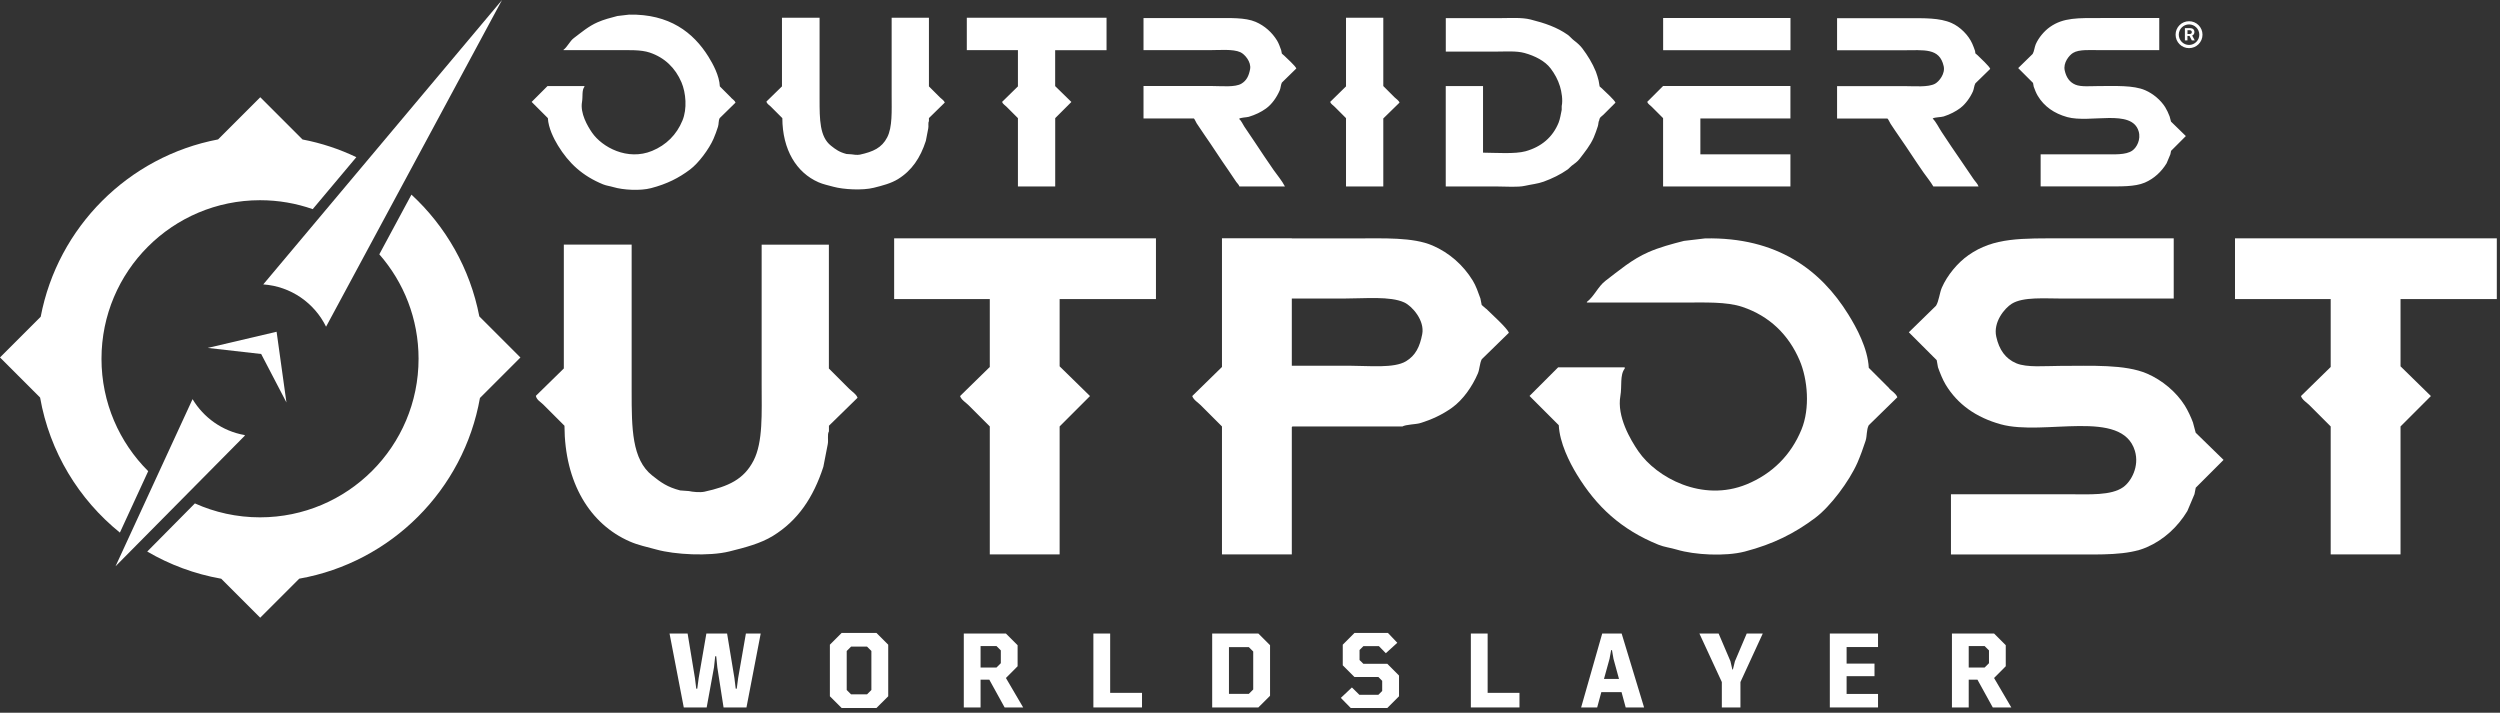 <svg viewBox="0 0 470 134" fill="none" xmlns="http://www.w3.org/2000/svg">
<rect x="0" y="0" width="470" height="134" fill="#333333" stroke="none"/>
<path fill-rule="evenodd" clip-rule="evenodd" d="M137.47 18.38L135.33 16.24C135.23 14.2 134.05 12.05 133.19 10.66C130.34 6.08 125.82 2.6 118.27 2.75C117.53 2.84 116.8 2.92 116.06 3.01C114.77 3.34 113.5 3.68 112.36 4.18C110.64 4.93 109.29 6.1 107.88 7.16C107.11 7.74 106.7 8.79 105.93 9.37V9.43H115.98C118.19 9.43 120.48 9.32 122.14 9.88C124.97 10.83 126.97 12.79 128.11 15.46C128.96 17.45 129.21 20.46 128.3 22.66C127.21 25.32 125.25 27.27 122.59 28.37C117.97 30.27 113.2 27.68 111.3 24.93C110.46 23.71 109.04 21.29 109.42 19.16C109.6 18.12 109.35 16.98 109.87 16.31V16.18H102.93L99.95 19.16C100.97 20.18 101.98 21.19 103 22.21C103.09 24.05 104.12 26.08 104.88 27.33C106.94 30.71 109.52 33.08 113.38 34.66C114.02 34.92 114.63 34.97 115.33 35.18C117.14 35.72 120.36 35.91 122.4 35.37C125.39 34.59 127.61 33.46 129.73 31.87C131.33 30.67 133.29 28.04 134.14 26.1C134.46 25.37 134.74 24.58 134.98 23.83C135.15 23.31 135.05 22.7 135.3 22.21C136.29 21.24 137.29 20.26 138.28 19.29C138.14 18.89 137.71 18.66 137.44 18.38H137.47ZM176.78 18.38C176.07 17.67 175.35 16.95 174.64 16.24V3.33H167.63V17.92C167.63 20.87 167.79 23.9 166.79 25.83C165.77 27.8 164.16 28.52 161.67 29.07C161.21 29.17 160.41 29.08 160.05 29.01L159.14 28.95C157.8 28.6 157.14 28.12 156.22 27.39C154.1 25.71 154.08 22.48 154.08 18.63V3.33H147.01V16.24C146.04 17.19 145.06 18.14 144.09 19.09C144.18 19.53 144.6 19.73 144.87 20C145.61 20.74 146.34 21.47 147.08 22.21C147.1 28.15 149.73 32.46 153.89 34.27C154.79 34.66 155.64 34.82 156.68 35.11C158.57 35.63 162.15 35.83 164.27 35.3C165.92 34.89 167.52 34.47 168.81 33.68C171.42 32.07 173.03 29.68 174.06 26.48C174.21 25.7 174.36 24.92 174.51 24.14C174.61 23.71 174.44 23.12 174.64 22.78V22.2C175.63 21.23 176.63 20.25 177.62 19.28C177.48 18.88 177.05 18.65 176.78 18.37V18.38ZM191.37 9.43V16.24C190.38 17.21 189.38 18.19 188.39 19.16C188.53 19.56 188.96 19.79 189.23 20.07L191.37 22.21V35.05H198.38V22.21C199.37 21.22 200.37 20.22 201.36 19.23L201.42 19.17L198.37 16.19V9.44H208.03V3.33H181.76V9.43H191.37ZM262.2 18.32L260.06 16.18V3.33H253.05V16.24L250.07 19.16C250.21 19.56 250.64 19.79 250.91 20.07C251.62 20.78 252.34 21.5 253.05 22.21V35.05H260.06V22.27L263.11 19.29C262.96 18.87 262.49 18.61 262.2 18.32ZM238.01 20.4C239.11 19.61 240.04 18.28 240.6 16.96C240.78 16.53 240.78 15.95 240.99 15.53L243.71 12.87C243.53 12.38 241.89 10.92 241.44 10.47L240.99 10.08L240.86 9.43C240.64 8.83 240.41 8.15 240.08 7.61C239.15 6.1 237.76 4.84 236.06 4.11C234.09 3.26 231.18 3.4 228.34 3.4H214.98V9.43H227.3C229.27 9.43 231.8 9.18 233.2 9.82C234 10.18 235.27 11.64 235.02 13C234.78 14.29 234.34 15.15 233.4 15.72C232.21 16.45 229.68 16.17 227.82 16.17H214.98V22.27H224.45C224.59 22.36 224.85 23.01 224.97 23.18C225.47 23.89 225.95 24.65 226.46 25.39C227.98 27.56 229.4 29.82 230.94 32.01C231.44 32.72 231.92 33.48 232.43 34.22C232.62 34.49 232.9 34.7 233.01 35.06H241.57C241 33.95 240.13 32.95 239.43 31.95C238.23 30.23 237.07 28.48 235.93 26.76C235.26 25.75 234.58 24.77 233.92 23.78C233.62 23.32 233.37 22.69 232.95 22.35C233.13 22.09 234.37 22.08 234.77 21.96C235.99 21.59 237.09 21.07 238.01 20.4ZM301.25 16.7L300.73 16.25C300.67 15.88 300.6 15.51 300.54 15.15C300.39 14.62 300.24 14 300.02 13.46C299.36 11.84 298.47 10.42 297.49 9.11C297.08 8.56 296.49 8.04 295.93 7.62C295.5 7.3 295.14 6.83 294.7 6.52C292.73 5.14 290.47 4.35 287.76 3.67C286.07 3.24 283.88 3.41 281.86 3.41H271.81V9.7H281.22C283.06 9.7 285.09 9.54 286.6 9.96C288.56 10.5 290.45 11.45 291.53 12.88C292.26 13.85 292.89 14.96 293.28 16.25C293.57 17.22 293.85 18.78 293.6 19.95V20.66C293.42 21.48 293.31 22.33 293.02 23.06C291.91 25.79 289.8 27.6 286.79 28.44C284.85 28.98 281.22 28.72 278.81 28.7V16.18H271.8V35.06H281.59C283.18 35.06 285.34 35.24 286.71 34.93C287.9 34.66 289.12 34.55 290.21 34.15C291.83 33.56 293.38 32.8 294.69 31.88C294.97 31.69 295.2 31.37 295.47 31.17C295.98 30.79 296.59 30.37 296.96 29.87C297.91 28.62 298.95 27.37 299.62 25.85C299.92 25.17 300.17 24.4 300.4 23.71C300.52 23.34 300.47 22.9 300.66 22.61C300.7 22.04 301.13 21.88 301.44 21.57C302.2 20.81 302.95 20.06 303.71 19.3C303.52 18.78 301.73 17.19 301.25 16.71V16.7ZM312.67 9.44H336.61V3.39H312.67V9.44ZM368.58 20.27C369.52 19.57 370.43 18.29 370.92 17.16C371.12 16.69 371.12 16.13 371.37 15.67C372.3 14.76 373.23 13.85 374.16 12.95C374.07 12.52 372.23 10.83 371.82 10.42C371.67 10.29 371.52 10.16 371.37 10.03L371.31 9.58C371.16 9.14 370.99 8.67 370.79 8.22C370.08 6.61 368.51 5.04 366.9 4.33C364.64 3.33 361.78 3.42 358.47 3.42H345.37V9.45H357.69C361.79 9.45 364.62 8.97 365.41 12.43C365.74 13.86 364.54 15.33 363.79 15.74C362.5 16.44 359.97 16.19 358.02 16.19H345.37V22.29H354.84C354.98 22.36 355.31 23.09 355.42 23.26C355.99 24.11 356.57 25 357.17 25.85C358.69 28.02 360.11 30.28 361.65 32.47C362.24 33.31 362.95 34.16 363.47 35.06H371.97C371.79 34.52 371.29 34.08 371 33.63C370.22 32.46 369.45 31.32 368.66 30.19C367.42 28.42 366.21 26.59 365.03 24.81C364.48 23.99 364.03 22.98 363.34 22.28C363.76 22.01 364.89 22.06 365.42 21.89C366.61 21.51 367.69 20.95 368.6 20.27H368.58ZM408.15 22.86L407.89 21.89C407.67 21.3 407.37 20.66 407.05 20.14C406.2 18.8 404.81 17.62 403.29 16.96C401.08 16 397.71 16.18 394.53 16.18C393.09 16.18 391.25 16.37 390.18 15.92C389.08 15.46 388.46 14.55 388.17 13.26C387.84 11.81 388.99 10.4 389.73 9.95C390.87 9.24 393.03 9.43 394.85 9.43H405.94V3.39H394.98C390.67 3.39 387.93 3.28 385.38 5.08C384.32 5.83 383.26 7.08 382.72 8.32C382.5 8.83 382.42 9.68 382.14 10.14C381.23 11.03 380.32 11.91 379.42 12.8C380.35 13.73 381.28 14.66 382.21 15.59L382.34 16.3C382.55 16.88 382.8 17.53 383.12 18.05C384.31 20.01 386.16 21.32 388.63 22.01C392.95 23.21 400.77 20.39 402.06 24.67C402.53 26.23 401.69 27.74 400.89 28.3C399.67 29.17 397.48 29.01 395.38 29.01H383.64V35.04H395.9C398.64 35.04 401.34 35.14 403.23 34.33C404.99 33.57 406.36 32.27 407.32 30.7C407.56 30.14 407.8 29.58 408.03 29.01L408.16 28.36C409.07 27.45 409.98 26.54 410.88 25.64L410.94 25.58C410.01 24.67 409.08 23.76 408.15 22.86ZM309.68 19.16C309.82 19.56 310.25 19.79 310.52 20.07C311.23 20.78 311.95 21.5 312.66 22.21V35.05H336.6V29.02H319.67V22.27H336.6V16.17H312.66C311.67 17.16 310.67 18.16 309.68 19.15V19.16Z" fill="white"/>
<path fill-rule="evenodd" clip-rule="evenodd" d="M355.19 73.01C353.9 71.72 352.62 70.44 351.33 69.15C351.14 65.46 349.02 61.58 347.47 59.09C342.33 50.82 334.17 44.55 320.56 44.82C319.23 44.98 317.91 45.13 316.58 45.29C314.25 45.88 311.96 46.5 309.91 47.4C306.81 48.75 304.36 50.87 301.84 52.78C300.45 53.83 299.71 55.72 298.33 56.76V56.88H316.46C320.45 56.88 324.57 56.69 327.57 57.7C332.68 59.42 336.28 62.95 338.33 67.76C339.86 71.34 340.31 76.78 338.68 80.75C336.71 85.56 333.18 89.07 328.38 91.05C320.04 94.48 311.44 89.8 308.02 84.85C306.5 82.64 303.95 78.29 304.63 74.44C304.96 72.57 304.5 70.51 305.45 69.29V69.06H292.93C291.14 70.85 289.34 72.65 287.55 74.44L293.05 79.94C293.21 83.25 295.06 86.92 296.44 89.18C300.15 95.28 304.8 99.56 311.77 102.4C312.93 102.87 314.02 102.96 315.28 103.34C318.55 104.32 324.34 104.65 328.03 103.69C333.43 102.28 337.42 100.24 341.25 97.37C344.13 95.21 347.67 90.47 349.21 86.96C349.78 85.64 350.29 84.22 350.73 82.87C351.03 81.94 350.87 80.82 351.32 79.95C353.11 78.2 354.91 76.44 356.7 74.69C356.44 73.97 355.67 73.55 355.18 73.05L355.19 73.01Z" fill="white"/>
<path fill-rule="evenodd" clip-rule="evenodd" d="M159.69 73.14L155.83 69.28V46H143.19V72.32C143.19 77.64 143.47 83.1 141.67 86.59C139.83 90.15 136.93 91.45 132.43 92.44C131.6 92.62 130.15 92.47 129.51 92.32L127.87 92.2C125.45 91.57 124.25 90.7 122.61 89.39C118.79 86.36 118.75 80.53 118.75 73.6V45.99H106V69.27C104.25 70.99 102.49 72.7 100.74 74.42C100.9 75.21 101.66 75.57 102.14 76.06L106.12 80.04C106.15 90.75 110.9 98.53 118.4 101.8C120.02 102.51 121.55 102.8 123.43 103.32C126.84 104.27 133.3 104.62 137.12 103.67C140.1 102.93 142.98 102.18 145.31 100.75C150.02 97.85 152.91 93.53 154.79 87.76C155.06 86.36 155.34 84.95 155.61 83.55C155.79 82.77 155.48 81.7 155.84 81.09V80.04C157.63 78.29 159.43 76.53 161.22 74.78C160.96 74.06 160.19 73.64 159.7 73.14H159.69Z" fill="white"/>
<path fill-rule="evenodd" clip-rule="evenodd" d="M469.4 56.23V44.81H420.18V56.23H438.17V68.99C436.31 70.81 434.44 72.64 432.58 74.46C432.84 75.2 433.65 75.65 434.16 76.16C435.5 77.5 436.83 78.83 438.17 80.17V104.23H451.3V80.17L457.01 74.46C455.11 72.6 453.2 70.73 451.3 68.87V56.23H469.41H469.4Z" fill="white"/>
<path fill-rule="evenodd" clip-rule="evenodd" d="M168.09 56.23H186.08V68.99C184.22 70.81 182.35 72.64 180.49 74.46C180.75 75.2 181.56 75.65 182.07 76.16C183.41 77.5 184.74 78.83 186.08 80.17V104.23H199.21V80.17L204.92 74.46C203.02 72.6 201.11 70.73 199.21 68.87V56.23H217.32V44.81H168.1V56.23H168.09Z" fill="white"/>
<path fill-rule="evenodd" clip-rule="evenodd" d="M279.41 58.07C279.13 57.83 278.84 57.58 278.56 57.34C278.48 56.93 278.4 56.53 278.32 56.12C277.91 55 277.48 53.71 276.86 52.72C275.12 49.89 272.51 47.53 269.32 46.16C265.64 44.57 260.18 44.82 254.86 44.82H242.86V44.8H229.73V68.99C227.87 70.81 226 72.64 224.14 74.46C224.4 75.2 225.21 75.65 225.72 76.16C227.06 77.5 228.39 78.83 229.73 80.17V104.23H242.86V80.29L242.97 80.18H263.65C264.26 79.81 266.22 79.77 266.9 79.57C269.19 78.89 271.24 77.9 272.98 76.65C275.04 75.17 276.78 72.68 277.84 70.21C278.18 69.41 278.17 68.31 278.57 67.54C280.27 65.88 281.97 64.22 283.67 62.56C283.34 61.65 280.26 58.91 279.42 58.06L279.41 58.07ZM267.38 62.81C266.92 65.23 266.1 66.84 264.34 67.91C262.1 69.28 257.37 68.76 253.89 68.76H242.86V56.12H252.92C256.62 56.12 261.35 55.65 263.98 56.85C265.48 57.53 267.87 60.25 267.38 62.81Z" fill="white"/>
<path fill-rule="evenodd" clip-rule="evenodd" d="M412.31 79.51C411.9 78.41 411.34 77.2 410.73 76.22C409.14 73.7 406.53 71.49 403.67 70.25C399.52 68.45 393.2 68.79 387.23 68.79C384.52 68.79 381.06 69.14 379.07 68.3C377 67.43 375.84 65.73 375.3 63.31C374.68 60.58 376.85 57.95 378.22 57.1C380.37 55.77 384.42 56.13 387.84 56.13H408.66V44.81H388.08C379.99 44.81 374.85 44.61 370.06 47.98C368.06 49.38 366.09 51.73 365.07 54.07C364.65 55.02 364.51 56.63 363.97 57.48L358.86 62.47C360.61 64.22 362.35 65.96 364.1 67.71C364.18 68.16 364.26 68.6 364.34 69.05C364.73 70.14 365.21 71.36 365.8 72.34C368.04 76.02 371.5 78.48 376.15 79.77C384.26 82.02 398.94 76.73 401.36 84.76C402.24 87.69 400.66 90.52 399.17 91.58C396.88 93.21 392.77 92.92 388.82 92.92H366.78V104.24H389.79C394.92 104.24 400.01 104.43 403.55 102.9C406.85 101.47 409.43 99.03 411.22 96.08C411.67 95.02 412.11 93.97 412.56 92.91L412.8 91.69C414.5 89.99 416.21 88.28 417.91 86.58L418.03 86.46C416.28 84.76 414.54 83.05 412.79 81.35L412.3 79.52L412.31 79.51Z" fill="white"/>
<path d="M411.54 3.99C410.14 3.99 409.01 5.12 409.01 6.52C409.01 7.92 410.14 9.05 411.54 9.05C412.94 9.05 414.07 7.92 414.07 6.52C414.07 5.12 412.94 3.99 411.54 3.99ZM411.54 8.45C410.47 8.45 409.61 7.58 409.61 6.52C409.61 5.46 410.48 4.59 411.54 4.59C412.6 4.59 413.47 5.46 413.47 6.52C413.47 7.58 412.6 8.45 411.54 8.45Z" fill="white"/>
<path d="M412.55 6.03C412.55 5.57 412.24 5.29 411.73 5.29H410.76V7.59H411.24V6.76H411.63L412.06 7.59H412.61L412.13 6.68C412.39 6.57 412.55 6.32 412.55 6.03ZM411.25 6.39V5.68H411.67C411.91 5.68 412.06 5.82 412.06 6.04C412.06 6.26 411.92 6.39 411.68 6.39H411.25Z" fill="white"/>
<path d="M27.86 88.58C22.44 83.18 19.08 75.71 19.08 67.45C19.08 50.99 32.43 37.64 48.89 37.64C52.36 37.64 55.69 38.23 58.79 39.32L66.99 29.55C63.82 28.03 60.42 26.9 56.87 26.22L48.93 18.28L41 26.21C24.14 29.42 10.86 42.7 7.65 59.55L0 67.2L7.54 74.74C9.33 84.94 14.8 93.88 22.54 100.13L27.86 88.58Z" fill="white"/>
<path d="M90.11 59.47C88.38 50.5 83.81 42.55 77.35 36.59L71.31 47.81C75.91 53.06 78.69 59.93 78.69 67.45C78.69 83.91 65.34 97.26 48.88 97.26C44.52 97.26 40.37 96.32 36.64 94.64L27.68 103.69C31.9 106.16 36.59 107.92 41.59 108.8L48.92 116.13L56.26 108.79C73.54 105.73 87.17 92.1 90.23 74.82L97.84 67.21L90.11 59.48V59.47Z" fill="white"/>
<path d="M61.3 61.42L94.38 0L49.49 53.47C54.69 53.83 59.12 56.97 61.3 61.42Z" fill="white"/>
<path d="M45.93 81.78C41.8 81.04 38.28 78.52 36.2 75.04L21.72 106.46L46.06 81.87L45.93 81.78Z" fill="white"/>
<path d="M49.1 66.55L53.85 75.66L52 62.37L39.05 65.41L49.1 66.55Z" fill="white"/>
<path d="M136.693 119.104L138.07 127.463L138.314 129.465H138.51L138.773 127.463L140.229 119.104H143.012L140.336 133H136.029L134.857 125.461L134.652 123.381H134.457L134.232 125.461L132.855 133H128.549L125.873 119.104H129.271L130.648 127.463L130.893 129.465H131.088L131.352 127.463L132.797 119.104H136.693Z" fill="white"/>
<path d="M156.018 130.9V121.203L158.225 118.996H164.778L166.985 121.203V130.9L164.778 133.098H158.225L156.018 130.9ZM163.821 122.385L163.001 121.564H160.003L159.182 122.385V129.719L160.003 130.539H163.001L163.821 129.719V122.385Z" fill="white"/>
<path d="M188.869 133L185.988 127.775H184.347V133H181.193V119.104H189.113L191.31 121.301V125.256L189.113 127.463L192.355 133H188.869ZM188.156 124.68V122.277L187.336 121.457H184.347V125.5H187.336L188.156 124.68Z" fill="white"/>
<path d="M214.698 130.256V133H205.557V119.104H208.711V130.256H214.698Z" fill="white"/>
<path d="M227.89 119.104H236.571L238.769 121.301V130.803L236.571 133H227.89V119.104ZM235.605 129.621V122.482L234.784 121.662H231.044V130.441H234.784L235.605 129.621Z" fill="white"/>
<path d="M259.236 121.477H256.316L255.594 122.199V124.084L256.316 124.797H260.818L263.016 127.004V130.9L260.818 133.098H253.934L252.078 131.203L254.158 129.24L255.555 130.617H259.139L259.852 129.904V128L259.139 127.277H254.637L252.439 125.08V121.203L254.637 118.996H260.936L262.693 120.842L260.535 122.805L259.236 121.477Z" fill="white"/>
<path d="M285.661 130.256V133H276.52V119.104H279.675V130.256H285.661Z" fill="white"/>
<path d="M305.63 133L304.849 130.119H301.05L300.269 133H297.252L301.216 119.104H304.869L309.087 133H305.63ZM302.593 123.859L301.548 127.639H304.371L303.336 123.859L303.052 122.219H302.896L302.593 123.859Z" fill="white"/>
<path d="M323.1 119.104L325.327 124.318L325.678 125.861H325.786L326.166 124.318L328.383 119.104H331.401L327.202 128.225V133H323.705V128.225L319.487 119.104H323.1Z" fill="white"/>
<path d="M344.007 133V119.104H353.07V121.643H347.161V124.758H352.405V127.121H347.161V130.461H353.07V133H344.007Z" fill="white"/>
<path d="M374.641 133L371.76 127.775H370.119V133H366.965V119.104H374.885L377.082 121.301V125.256L374.885 127.463L378.127 133H374.641ZM373.928 124.68V122.277L373.107 121.457H370.119V125.5H373.107L373.928 124.68Z" fill="white"/>
</svg>
<!--<svg width="368" height="85" viewBox="0 0 368 85" fill="none" xmlns="http://www.w3.org/2000/svg">-->
<!--<path fill-rule="evenodd" clip-rule="evenodd" d="M82.5559 11.1758L84.3296 12.9468C84.3949 13.0173 84.4768 13.0853 84.5616 13.1558C84.7457 13.3088 84.9437 13.4733 85.0174 13.6999L82.5311 16.1082C82.4046 16.5496 82.3158 17.0008 82.2659 17.4572C82.0587 18.0779 81.8266 18.7317 81.5614 19.3358C80.7017 21.1718 79.455 22.8007 77.9064 24.111C76.0892 25.4765 74.01 26.454 71.7982 26.9827C69.8588 27.3801 67.8539 27.3263 65.9387 26.8255C65.7026 26.7547 65.4803 26.706 65.2639 26.6585C64.9484 26.5892 64.6454 26.5227 64.3308 26.3951C61.3625 25.2277 58.8788 23.0891 57.2861 20.3289C56.4467 19.0522 55.9135 17.5994 55.728 16.0834L53.2416 13.6006L55.728 11.1179H61.4632V11.2255C61.1861 11.5873 61.1728 12.1202 61.159 12.6746C61.1513 12.9824 61.1435 13.2969 61.0902 13.5924C60.7753 15.3551 61.9522 17.3579 62.6484 18.3675C64.2148 20.6351 68.1764 22.7868 72.0054 21.2144C73.0731 20.7869 74.0429 20.1478 74.8563 19.3356C75.6696 18.5234 76.3097 17.555 76.7378 16.4889C77.4116 14.5489 77.3527 12.43 76.5721 10.5303C76.1328 9.44367 75.4596 8.46678 74.6003 7.66877C73.741 6.87075 72.7165 6.27113 71.5993 5.91235C70.4178 5.51434 68.8512 5.52528 67.2722 5.53631C67.0126 5.53812 66.7526 5.53994 66.494 5.53994H58.206V5.48201C58.5251 5.24614 58.7675 4.91097 59.01 4.5758C59.2524 4.24063 59.4948 3.90545 59.8139 3.66959C60.9443 2.69225 62.1914 1.85833 63.5269 1.18683C64.5211 0.781608 65.5466 0.457782 66.5934 0.218558L68.4168 0.00338513C74.6741 -0.112477 78.4203 2.75925 80.7823 6.55787C81.7333 7.93424 82.3413 9.51745 82.5559 11.1758ZM115.136 11.1758L116.909 12.9468C116.97 13.0079 117.041 13.067 117.115 13.1284C117.311 13.2917 117.526 13.4706 117.622 13.7413L115.136 16.1496V16.6379C115.04 16.81 115.047 17.0402 115.053 17.2725C115.058 17.4422 115.063 17.6131 115.028 17.7634L114.655 19.6999C113.991 22.1565 112.437 24.2797 110.296 25.6586C109.114 26.2724 107.849 26.7102 106.541 26.9579C104.456 27.3444 102.313 27.288 100.251 26.7923C99.4645 26.6149 98.6919 26.3826 97.9383 26.0972C94.4905 24.5992 92.2942 21.0241 92.2942 16.1082L90.4709 14.2875C90.4096 14.2264 90.3391 14.1695 90.2673 14.1118L90.2673 14.1117L90.2672 14.1117C90.0769 13.9585 89.8786 13.7988 89.8244 13.5344L92.2445 11.1758V0.491661H98.1041V13.162C98.1041 16.3399 98.1206 19.013 99.8777 20.4034C100.567 21.024 101.398 21.4672 102.298 21.6944L103.044 21.7524C103.488 21.8407 103.945 21.8575 104.395 21.802C106.458 21.3468 107.809 20.7096 108.638 19.1206C109.366 17.7247 109.352 15.6069 109.338 13.4576C109.336 13.1604 109.334 12.8627 109.334 12.5661V0.491661H115.136V11.1758ZM129.01 5.53994H121.053L121.045 0.491661H142.826V5.53994H134.811V11.093L137.339 13.5758L137.281 13.6255L134.795 16.1082V26.7427H128.993V16.1082L127.22 14.3372C127.154 14.2716 127.077 14.2082 126.998 14.1431L126.998 14.1431L126.998 14.143L126.998 14.143L126.997 14.1429L126.997 14.1429C126.807 13.9863 126.605 13.8203 126.523 13.5924L129.01 11.1758V5.53994ZM185.948 11.1179L187.721 12.8889H187.713C187.784 12.9598 187.868 13.0292 187.954 13.1004C188.16 13.2703 188.377 13.4501 188.459 13.6834L185.931 16.1661V26.7427H180.13V16.1082L178.356 14.3372C178.29 14.2715 178.213 14.208 178.134 14.1429C177.943 13.9863 177.742 13.8203 177.66 13.5924L180.146 11.1758V0.491661H185.948V11.1179ZM169.819 11.7634C169.358 12.8817 168.616 13.8623 167.665 14.6103H167.656C166.837 15.1852 165.926 15.6188 164.963 15.893C164.844 15.9285 164.637 15.9524 164.413 15.9782C164.009 16.0247 163.55 16.0775 163.454 16.2158C163.784 16.5703 164.063 16.9686 164.283 17.3992C164.822 18.2268 165.377 19.0544 165.941 19.882C166.885 21.3137 167.847 22.762 168.841 24.1772C169.49 24.9972 170.082 25.8599 170.615 26.7592H163.521C163.4 26.4983 163.234 26.2602 163.032 26.0558C162.938 25.9163 162.844 25.7754 162.749 25.634C162.434 25.1633 162.115 24.687 161.797 24.2351C161.146 23.3112 160.523 22.3722 159.902 21.4357C159.305 20.5351 158.71 19.6369 158.092 18.7565C157.943 18.539 157.795 18.3184 157.647 18.0976C157.383 17.705 157.119 17.3119 156.849 16.9358C156.725 16.6754 156.584 16.4237 156.426 16.1827H148.577V11.1344H159.219C159.545 11.1344 159.896 11.1448 160.255 11.1554C161.595 11.1951 163.06 11.2384 163.844 10.762C164.229 10.5042 164.549 10.1623 164.782 9.76227C165.015 9.3622 165.153 8.91446 165.186 8.45304C165.211 7.91668 165.082 7.38445 164.815 6.91846C164.548 6.45247 164.154 6.07195 163.678 5.82132C162.77 5.41348 161.305 5.45126 159.916 5.48706C159.53 5.49702 159.149 5.50683 158.788 5.50683H148.577V0.541316H159.667C159.943 0.541316 160.22 0.539832 160.496 0.538352C162.571 0.527232 164.602 0.516347 166.065 1.13718C167.439 1.74343 168.596 2.75391 169.38 4.03373C169.644 4.51363 169.861 5.01808 170.027 5.53994L170.134 6.06959L170.507 6.39235C171.2 6.98888 171.831 7.65439 172.389 8.37856L170.143 10.5799C170.044 10.7729 170.001 11 169.959 11.2241C169.923 11.4134 169.888 11.6005 169.819 11.7634ZM219.63 11.1758L220.077 11.5896C220.825 12.2244 221.508 12.9312 222.116 13.6999L220.251 15.6199C220.192 15.6737 220.123 15.7222 220.054 15.7714C219.834 15.9267 219.605 16.0893 219.605 16.4475C219.512 16.5941 219.488 16.781 219.464 16.9726C219.447 17.1055 219.43 17.2407 219.389 17.3661C219.205 17.9672 218.989 18.5584 218.743 19.1372C218.145 20.3235 217.407 21.4347 216.547 22.4475C216.182 22.8596 215.764 23.2213 215.303 23.5234C215.198 23.6013 215.1 23.7011 215.002 23.8014L215.002 23.8015C214.891 23.9143 214.78 24.0277 214.657 24.111C213.501 24.8969 212.247 25.5284 210.927 25.9896C209.975 26.2646 209.006 26.4802 208.027 26.6351C206.616 26.8014 205.193 26.8374 203.775 26.7427H195.661V11.1179H201.463V21.5206C201.904 21.5243 202.392 21.5378 202.903 21.552C204.727 21.6025 206.837 21.661 208.093 21.3055C209.246 21.0269 210.316 20.4776 211.214 19.7032C212.112 18.9289 212.812 17.9518 213.256 16.853C213.471 16.2053 213.632 15.541 213.737 14.8668V14.271C213.879 13.2461 213.789 12.2023 213.472 11.2172C213.155 10.2077 212.664 9.26111 212.021 8.41994C210.951 7.20199 209.52 6.35568 207.936 6.00339C206.46 5.75895 204.96 5.6895 203.468 5.79649H195.678V0.541316H203.966C205.599 0.433079 207.238 0.505241 208.855 0.756489C210.909 1.17904 212.866 1.98184 214.624 3.12339C214.822 3.25978 214.999 3.4336 215.175 3.6063L215.175 3.60638L215.176 3.60644C215.331 3.75853 215.485 3.90974 215.652 4.03373C216.133 4.38601 216.565 4.80069 216.936 5.26683C217.787 6.37183 218.492 7.58181 219.033 8.86683C219.202 9.32212 219.346 9.78625 219.464 10.2572C219.493 10.4103 219.52 10.5634 219.547 10.7165C219.574 10.8696 219.601 11.0227 219.63 11.1758ZM249.417 5.53994H229.575V0.57442H249.417V5.53994ZM277.852 11.9206C277.425 12.9233 276.763 13.8089 275.921 14.5027H275.88C275.077 15.1091 274.178 15.5763 273.219 15.8848C272.637 15.9439 272.06 16.0519 271.496 16.2075C272.025 16.862 272.493 17.5627 272.896 18.3013C273.098 18.6022 273.299 18.9048 273.502 19.2084L273.516 19.2297L273.547 19.2755L273.564 19.3016C274.332 20.4539 275.108 21.6187 275.905 22.7537C276.559 23.6889 277.198 24.6324 277.844 25.6006C278.168 25.9594 278.447 26.3569 278.673 26.7841H271.628C271.339 26.2683 270.971 25.7758 270.612 25.2932C270.446 25.0713 270.282 24.8514 270.128 24.6324C269.478 23.7131 268.853 22.7744 268.23 21.8383L268.23 21.8377L268.23 21.8373C267.63 20.9367 267.033 20.0384 266.415 19.162C266.064 18.6593 265.721 18.1441 265.383 17.637C265.243 17.4262 265.103 17.2168 264.965 17.0103C264.936 16.9621 264.893 16.8766 264.843 16.7783C264.723 16.5391 264.564 16.2238 264.476 16.1827H256.627V11.1344H267.111C267.443 11.1344 267.794 11.1431 268.152 11.1519C269.547 11.1861 271.044 11.223 271.902 10.762C272.372 10.4797 272.751 10.0681 272.994 9.57652C273.236 9.08492 273.332 8.53402 273.269 7.98959C272.689 5.43031 270.781 5.45719 267.99 5.49652C267.631 5.50157 267.258 5.50683 266.871 5.50683H256.627V0.541316H267.534C267.745 0.541316 267.955 0.540873 268.162 0.540435C270.64 0.535193 272.792 0.53064 274.521 1.29442C275.936 1.96254 277.076 3.10034 277.745 4.51373C277.91 4.88614 278.051 5.27511 278.176 5.64752L278.234 6.01994L278.607 6.3427C279.326 6.96683 279.974 7.6691 280.538 8.43649L278.234 10.6875C278.084 11.0912 277.957 11.5029 277.852 11.9206ZM308.493 15.8186L308.708 16.6461L310.979 18.9386L310.929 18.9882L308.667 21.2475L308.559 21.7855C308.369 22.2473 308.171 22.709 307.973 23.1708L307.971 23.1758C307.179 24.4973 305.994 25.5389 304.581 26.1551C303.176 26.7669 301.212 26.7599 299.175 26.7526C298.953 26.7518 298.729 26.751 298.506 26.751H288.345V21.7855H298.075C298.299 21.7855 298.524 21.7875 298.748 21.7896C300.269 21.8034 301.76 21.817 302.642 21.1896C303.078 20.8375 303.403 20.3656 303.575 19.832C303.747 19.2983 303.76 18.7261 303.611 18.1855C302.929 15.9258 300.044 16.0575 297.116 16.1912C295.453 16.2671 293.777 16.3436 292.481 15.9841C290.58 15.5261 288.939 14.3361 287.914 12.6737C287.652 12.2132 287.435 11.7281 287.267 11.2255L287.16 10.6379L284.847 8.3289L287.102 6.12752C287.298 5.63688 287.461 5.13369 287.591 4.62132C288.078 3.56897 288.825 2.65765 289.762 1.97304C291.807 0.567492 293.918 0.570046 297.18 0.57399C297.356 0.574203 297.536 0.57442 297.719 0.57442H306.835V5.53994H297.644C297.379 5.53994 297.107 5.53515 296.832 5.53032C295.531 5.50749 294.179 5.48377 293.392 5.96201C292.958 6.25861 292.614 6.66873 292.398 7.14749C292.181 7.62626 292.101 8.15521 292.166 8.67649C292.231 9.154 292.418 9.60684 292.708 9.99209C292.998 10.3773 293.382 10.6822 293.823 10.8779C294.505 11.1667 295.575 11.1369 296.578 11.109C296.868 11.101 297.152 11.093 297.42 11.093C297.823 11.093 298.23 11.0888 298.636 11.0845C300.887 11.061 303.129 11.0375 304.68 11.7386C305.955 12.2916 307.039 13.2069 307.797 14.3703C308.08 14.8269 308.313 15.3124 308.493 15.8186ZM227.563 14.1429C227.373 13.9863 227.171 13.8203 227.089 13.5924L229.575 11.1179H249.408V16.1661H235.377V21.7772H249.417V26.7427H229.575V16.1082L227.785 14.3372C227.719 14.2715 227.642 14.208 227.563 14.1429ZM52.8438 54.9634L56.0512 58.1579C56.1776 58.2867 56.3265 58.4091 56.4791 58.5345C56.8169 58.8121 57.1729 59.1047 57.3441 59.5151L52.8769 63.8682C52.6652 64.3052 52.619 64.7768 52.5732 65.2453C52.5384 65.6019 52.5037 65.9568 52.3962 66.293C52.0315 67.4103 51.6089 68.5937 51.1364 69.6779C49.5774 72.9976 47.3152 75.9398 44.5061 78.3013C41.2496 80.7712 37.5206 82.5485 33.5495 83.5234C30.0517 84.2399 26.4355 84.1408 22.9824 83.2337C22.0004 83.0262 21.0294 82.7693 20.0733 82.4641C14.7196 80.3592 10.24 76.5019 7.36796 71.5234C6.21594 69.6613 4.68267 66.6075 4.55835 63.8682C4.05321 63.3638 3.54714 62.8594 3.04077 62.3547C2.02677 61.344 1.01154 60.3321 0 59.3165L4.4589 54.8641H14.8354V55.0627C14.3291 55.7118 14.306 56.6449 14.2813 57.6398C14.2676 58.1923 14.2534 58.7639 14.1558 59.3165C13.5922 62.5027 15.747 66.111 16.9654 67.9399C19.7998 72.0034 26.9357 75.9096 33.8396 73.0792C35.7681 72.3126 37.5197 71.1612 38.9875 69.6956C40.4553 68.2299 41.6083 66.4808 42.3761 64.5551C43.7436 61.2448 43.3541 56.7592 42.086 53.7965C41.297 51.8413 40.0892 50.0822 38.5472 48.6426C37.0052 47.2029 35.1665 46.1176 33.16 45.4627C31.0141 44.7413 28.1831 44.7596 25.3167 44.7782H25.3167C24.8619 44.7811 24.4061 44.7841 23.9521 44.7841H8.9178V44.693C9.48007 44.2618 9.91615 43.6545 10.3501 43.0502C10.7989 42.4252 11.2454 41.8034 11.8269 41.3827C12.2138 41.0941 12.5985 40.7992 12.9846 40.5033C14.6909 39.1955 16.4253 37.8662 18.5069 36.9551C20.2986 36.2229 22.1475 35.6388 24.035 35.2089L27.3501 34.8199C38.63 34.5965 45.3929 39.7937 49.6446 46.6379C50.9292 48.6986 52.6946 51.9096 52.8438 54.9634ZM273.344 58.1579L270.186 54.9634C270.037 51.9096 268.272 48.6986 266.987 46.6379C262.727 39.7937 255.931 34.5965 244.643 34.8199L241.327 35.2089C239.443 35.64 237.597 36.224 235.808 36.9551C233.745 37.8581 232.028 39.172 230.334 40.4685L230.334 40.4686C229.932 40.7762 229.531 41.0828 229.128 41.3827C228.54 41.8049 228.092 42.4297 227.643 43.0569C227.212 43.659 226.779 44.2634 226.219 44.693V44.7841H241.253C241.707 44.7841 242.163 44.7811 242.618 44.7782C245.484 44.7596 248.315 44.7413 250.461 45.4627C252.472 46.1145 254.316 47.1984 255.862 48.6382C257.408 50.078 258.62 51.8388 259.412 53.7965C260.68 56.7592 261.069 61.2448 259.702 64.5551C258.928 66.4832 257.769 68.2332 256.293 69.6976C254.818 71.162 253.059 72.3099 251.124 73.071C244.212 75.9096 237.084 72.0365 234.25 67.9399C232.99 66.111 230.876 62.5027 231.44 59.3165C231.538 58.7639 231.552 58.1923 231.566 57.6398C231.59 56.6449 231.613 55.7118 232.12 55.0627V54.8641H221.76L217.301 59.3165L221.859 63.8682C221.984 66.6075 223.517 69.6613 224.669 71.5234C227.541 76.5019 232.02 80.3592 237.374 82.4641C238.33 82.7704 239.301 83.0273 240.283 83.2337C243.736 84.1408 247.353 84.2399 250.85 83.5234C254.821 82.5467 258.549 80.7696 261.807 78.3013C264.616 75.9398 266.878 72.9976 268.437 69.6779C268.91 68.5937 269.332 67.4103 269.697 66.293C269.805 65.9568 269.839 65.6019 269.874 65.2452C269.92 64.7768 269.966 64.3052 270.178 63.8682L274.637 59.5151C274.469 59.0997 274.108 58.8049 273.764 58.5243C273.615 58.4024 273.469 58.2832 273.344 58.1579ZM108.116 55.071L111.315 58.2655C111.441 58.3917 111.589 58.5117 111.738 58.6336C112.079 58.9113 112.431 59.1985 112.575 59.5896L108.116 63.9758V64.8365C107.938 65.1247 107.95 65.5441 107.962 65.9714C107.971 66.2803 107.98 66.5933 107.917 66.8641L107.246 70.3482C105.688 75.1399 103.292 78.7068 99.3887 81.1068C97.2487 82.2518 94.9498 83.0718 92.5677 83.5399C88.8065 84.2306 84.9425 84.1319 81.2216 83.2503C79.8122 82.9258 78.4275 82.5027 77.0776 81.9841C70.87 79.2779 66.9332 72.831 66.9249 63.9924L63.6098 60.682C63.5003 60.5749 63.3746 60.4751 63.2467 60.3735C62.9002 60.0983 62.538 59.8106 62.4412 59.333L66.8089 55.071V35.8048H77.376V58.6544C77.376 64.3979 77.4091 69.2393 80.5751 71.722C81.8217 72.8379 83.3203 73.6358 84.9429 74.0475L86.2938 74.1468C87.092 74.3164 87.9135 74.3472 88.7222 74.2379C92.4517 73.4186 94.8884 72.2765 96.3802 69.3965C97.6946 66.859 97.6708 63.043 97.6465 59.1599C97.6432 58.6358 97.6399 58.1104 97.6399 57.5868V35.8048H108.116V55.071ZM367.983 44.271V34.8199H327.207V44.271H342.125V54.831L337.492 59.3579C337.647 59.7967 338.031 60.1124 338.395 60.4113L338.395 60.4117C338.539 60.5298 338.68 60.6453 338.802 60.7648L342.117 64.0751V84.0034H352.991V64.0834L357.624 59.4572L357.731 59.3579L352.991 54.7317V44.271H367.983ZM133.195 44.271H118.277V34.8199H159.078V44.271H144.069V54.7317L148.801 59.3579L148.702 59.4572L144.069 64.0834V84.0034H133.187V64.0751L129.872 60.7648C129.75 60.6452 129.609 60.5295 129.465 60.4113C129.101 60.1124 128.717 59.7967 128.562 59.3579L133.195 54.831V44.271ZM210.513 45.7937L209.809 45.1896L209.61 44.1799C209.295 43.2063 208.89 42.2643 208.4 41.3661C206.925 38.9584 204.743 37.0629 202.151 35.9372C199.475 34.7758 195.666 34.7986 191.794 34.8217H191.794H191.794H191.794C191.251 34.825 190.708 34.8282 190.166 34.8282H169.364V54.831L164.731 59.3579C164.889 59.7916 165.268 60.105 165.626 60.4009C165.773 60.5228 165.917 60.6417 166.04 60.7648L169.355 64.0751V84.0034H180.237V64.1413L180.328 64.0586H197.468C197.777 63.8716 198.502 63.7864 199.147 63.7108C199.559 63.6626 199.937 63.6182 200.153 63.5537C201.956 63.0346 203.659 62.2178 205.192 61.1372C206.974 59.7381 208.361 57.9018 209.22 55.8075C209.351 55.5042 209.419 55.1439 209.488 54.7811L209.488 54.7809C209.567 54.3618 209.647 53.9394 209.825 53.5979L214.06 49.4599C213.875 48.8976 212.18 47.3357 211.139 46.3766L211.138 46.3762L211.138 46.376C210.877 46.1356 210.658 45.9331 210.513 45.7937ZM200.568 49.7165C200.186 51.7192 199.507 53.0268 198.081 53.9372C196.614 54.8333 193.842 54.7523 191.332 54.679H191.332H191.332L191.332 54.679C190.666 54.6595 190.019 54.6406 189.42 54.6406H180.304V44.1799H188.641C189.294 44.1799 189.987 44.1626 190.694 44.1449C193.298 44.0796 196.093 44.0096 197.808 44.7841C198.993 45.3468 200.965 47.6061 200.568 49.7165ZM319.375 60.8144C319.9 61.6766 320.339 62.5886 320.684 63.5372L321.107 65.0434L325.45 69.2724L325.35 69.3717L321.107 73.6089L320.908 74.6186C320.755 74.9751 320.602 75.3401 320.45 75.7036C320.23 76.2261 320.013 76.7457 319.797 77.2337C318.322 79.7326 316.099 81.7066 313.441 82.8779C310.8 84.0177 307.118 84.0041 303.308 83.99C302.885 83.9884 302.461 83.9868 302.036 83.9868H282.974V74.6186H301.208C301.64 74.6186 302.074 74.6227 302.507 74.6269C305.361 74.6542 308.145 74.6809 309.786 73.5096C310.607 72.8481 311.217 71.9617 311.54 70.9591C311.864 69.9565 311.888 68.8814 311.609 67.8655C310.329 63.6413 304.913 63.8809 299.414 64.1243C296.295 64.2623 293.148 64.4015 290.715 63.7275C287.164 62.8999 284.082 60.7086 282.137 57.6282C281.645 56.7625 281.24 55.8505 280.927 54.9055C280.861 54.533 280.795 54.1689 280.72 53.7965L276.394 49.4351L280.629 45.2972C280.888 44.8898 281.036 44.2855 281.182 43.6881C281.289 43.2539 281.394 42.8235 281.54 42.4751C282.467 40.4685 283.894 38.7331 285.684 37.4351C289.423 34.8052 293.437 34.8107 299.533 34.819C299.883 34.8195 300.239 34.8199 300.603 34.8199H317.659V44.1303H300.404C299.938 44.1303 299.459 44.1229 298.975 44.1155C296.51 44.0776 293.92 44.0379 292.431 44.9579C291.287 45.6613 289.497 47.8379 290.011 50.0972C290.467 52.1082 291.486 53.5482 293.135 54.2351C294.421 54.7704 296.446 54.7177 298.34 54.6683C298.877 54.6543 299.403 54.6406 299.898 54.6406C300.544 54.6395 301.195 54.634 301.845 54.6284L301.846 54.6284C306.181 54.5911 310.526 54.5537 313.524 55.8489C315.919 56.8958 317.954 58.6225 319.375 60.8144ZM311.667 0.541321C311.252 0.541321 310.847 0.66412 310.502 0.894189C310.157 1.12426 309.889 1.45126 309.73 1.83385C309.571 2.21644 309.53 2.63744 309.61 3.04359C309.691 3.44975 309.891 3.82283 310.184 4.11565C310.478 4.40847 310.851 4.60789 311.258 4.68868C311.665 4.76946 312.086 4.728 312.469 4.56953C312.853 4.41105 313.18 4.14269 313.411 3.79836C313.641 3.45404 313.764 3.04923 313.764 2.63511C313.764 2.07981 313.543 1.54724 313.15 1.15458C312.757 0.761916 312.223 0.541321 311.667 0.541321ZM311.667 4.23236C311.351 4.22909 311.044 4.13264 310.783 3.95516C310.522 3.77768 310.32 3.5271 310.201 3.23497C310.083 2.94284 310.053 2.62222 310.117 2.31349C310.18 2.00475 310.334 1.7217 310.558 1.49997C310.783 1.27825 311.068 1.12776 311.378 1.06746C311.687 1.00716 312.008 1.03974 312.299 1.1611C312.591 1.28247 312.84 1.48718 313.015 1.74948C313.19 2.01177 313.283 2.31992 313.283 2.63511C313.284 2.84658 313.243 3.05615 313.162 3.25153C313.081 3.44691 312.962 3.62417 312.811 3.77293C312.661 3.92169 312.482 4.03895 312.286 4.11784C312.089 4.19673 311.879 4.23566 311.667 4.23236ZM312.458 1.9837C312.492 2.064 312.507 2.15077 312.504 2.23787C312.504 2.35588 312.467 2.47096 312.399 2.56729C312.331 2.66362 312.234 2.73646 312.123 2.7758L312.521 3.5289H312.073L311.717 2.83373H311.394V3.5289H310.996V1.62546H311.825C311.911 1.61329 311.999 1.6202 312.082 1.64572C312.166 1.67123 312.243 1.71472 312.308 1.77312C312.372 1.83152 312.424 1.9034 312.458 1.9837ZM311.427 2.52752H311.775C311.815 2.53386 311.857 2.53095 311.896 2.51901C311.936 2.50707 311.972 2.48641 312.002 2.45857C312.033 2.43072 312.056 2.39642 312.071 2.3582C312.086 2.31999 312.093 2.27886 312.09 2.23787C312.091 2.19648 312.084 2.15522 312.068 2.11706C312.052 2.07889 312.027 2.04476 311.996 2.01709C311.965 1.98942 311.929 1.9689 311.889 1.95699C311.849 1.94508 311.808 1.94209 311.767 1.94821H311.427V2.52752Z" fill="white"/>-->
<!--</svg>-->
